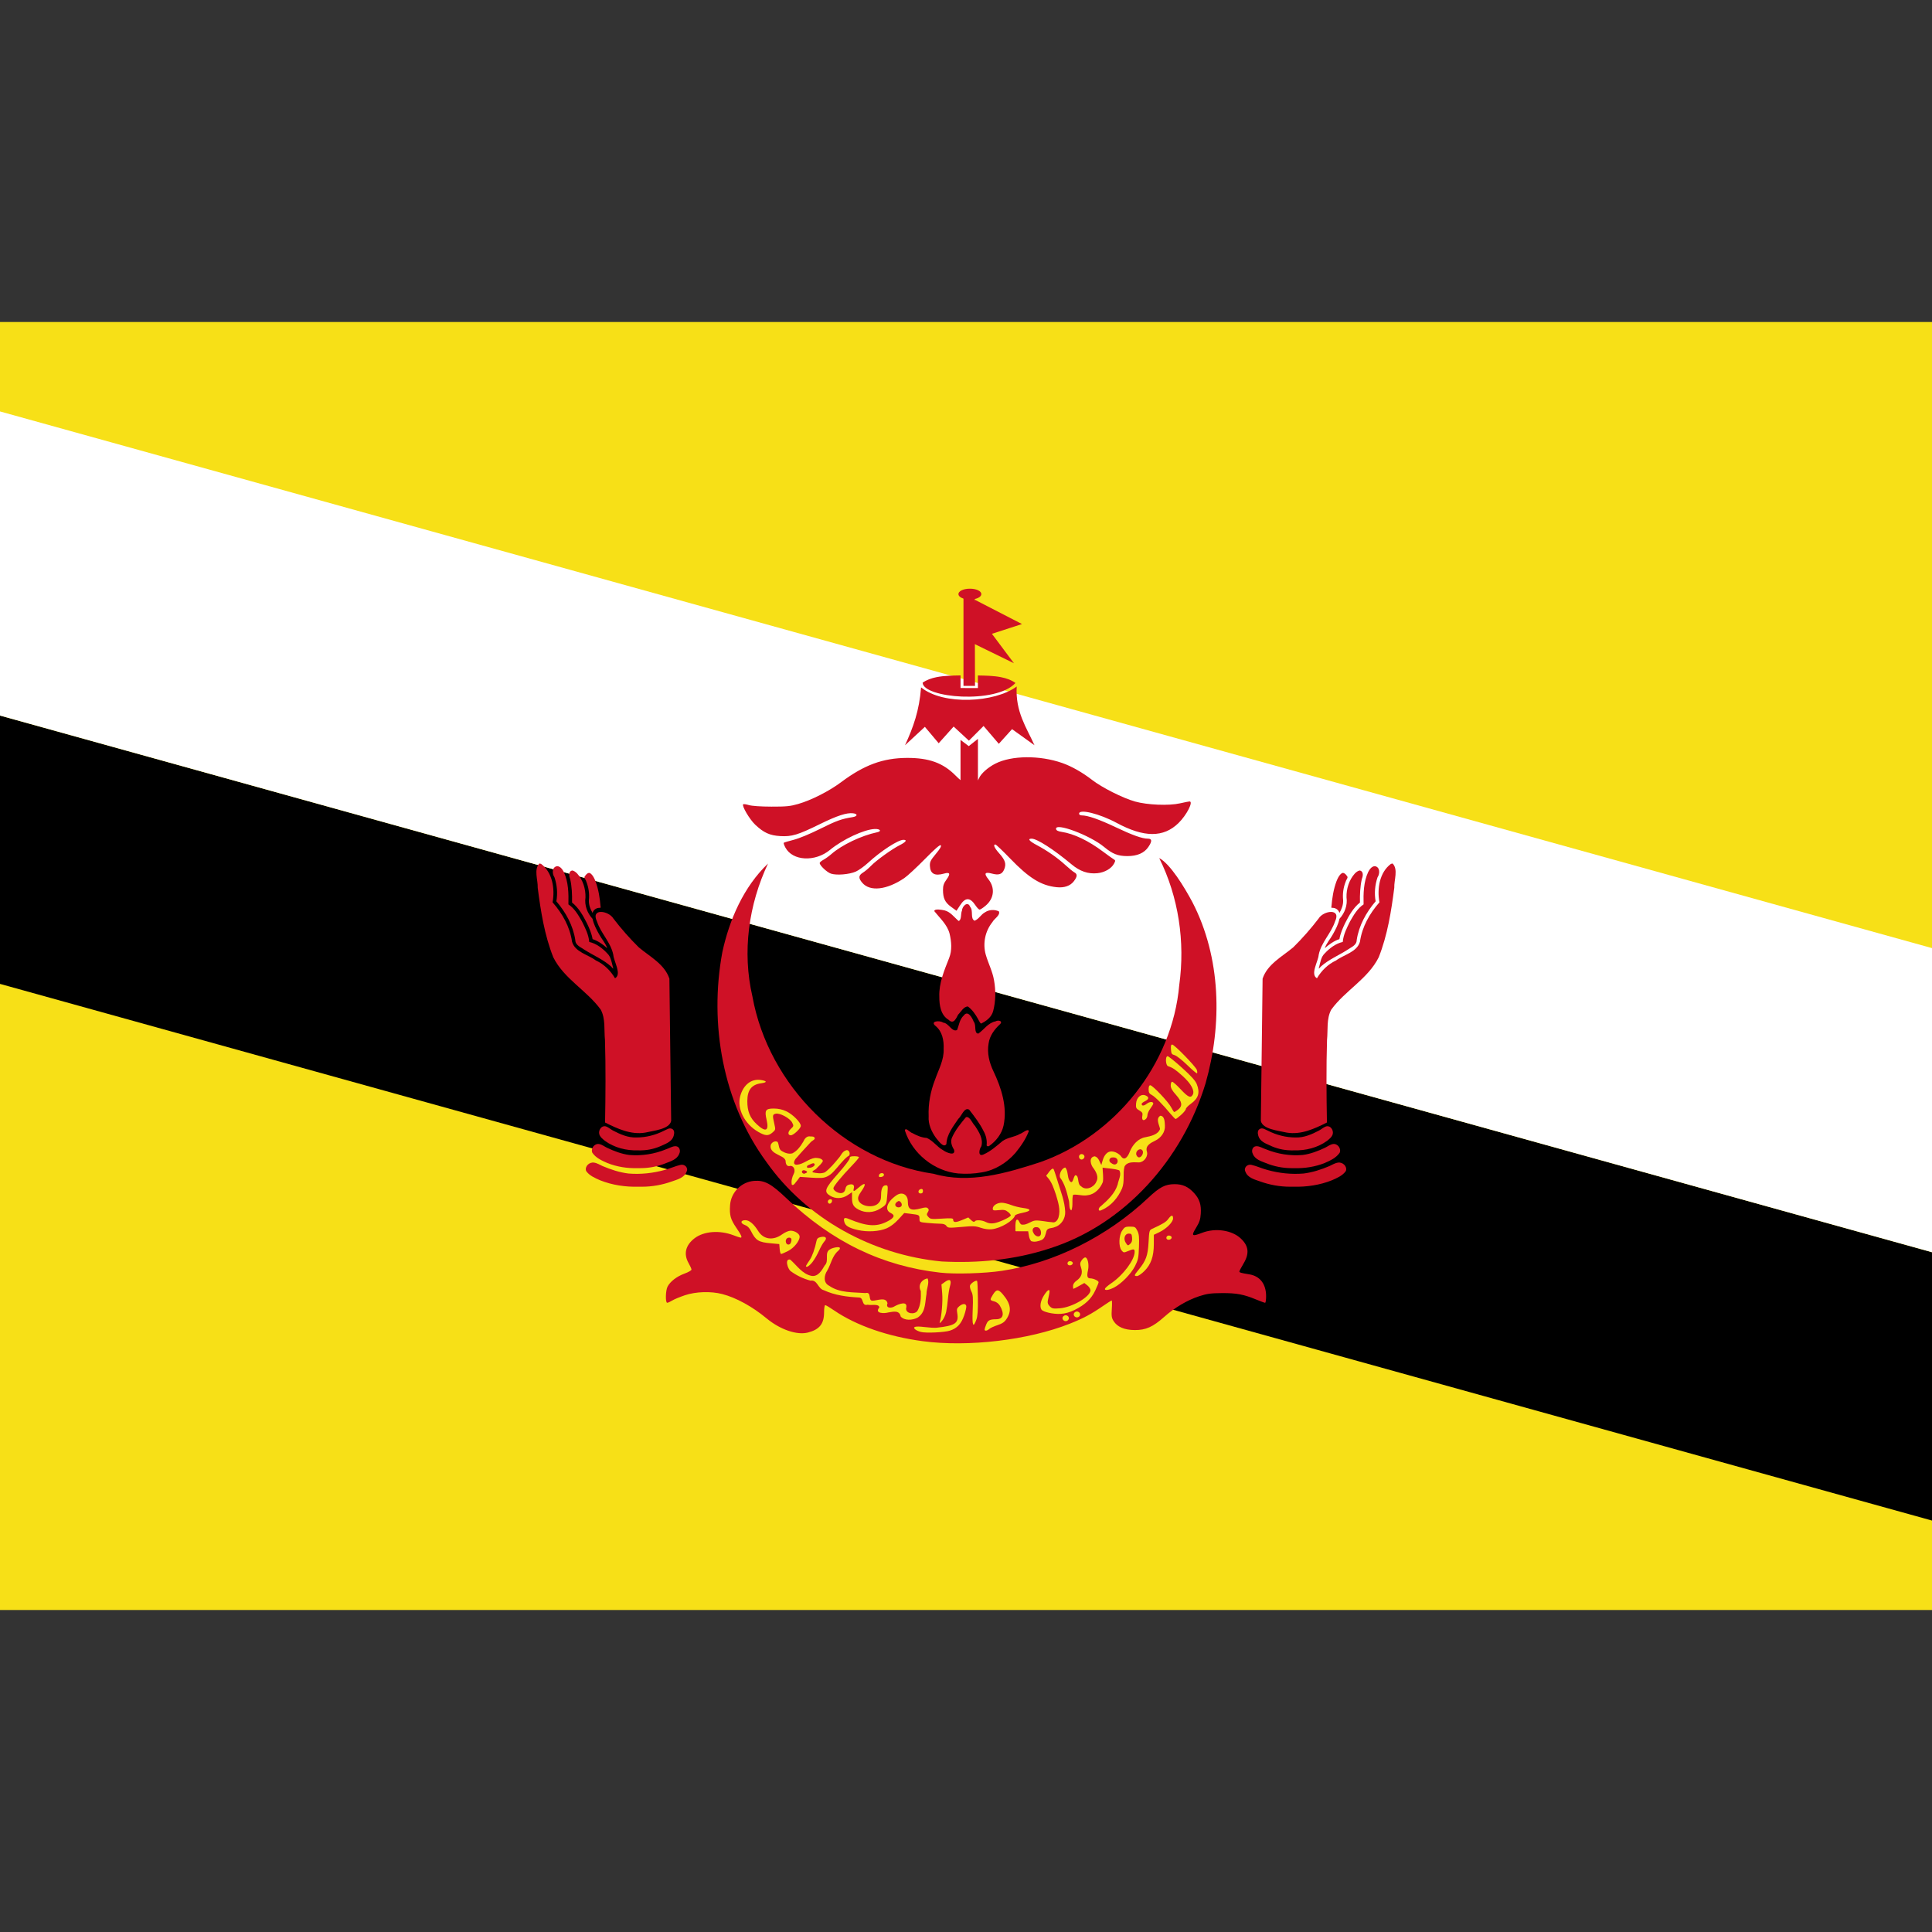 <?xml version="1.0" encoding="utf-8"?>
<!-- Generator: Adobe Illustrator 27.5.0, SVG Export Plug-In . SVG Version: 6.00 Build 0)  -->
<svg version="1.1" id="レイヤー_1" xmlns="http://www.w3.org/2000/svg" xmlns:xlink="http://www.w3.org/1999/xlink" x="0px"
	 y="0px" viewBox="0 0 600 600" enable-background="new 0 0 600 600" xml:space="preserve">
<rect x="0" y="0" width="600" height="600" fill="#333333" stroke="none"/>
<rect y="100" fill="#F7E017" width="600" height="400"/>
<path d="M0,222.222v83.333l600,166.667v-83.333L0,222.222z"/>
<polygon fill="#FFFFFF" points="0,127.778 0,222.222 600,388.889 600,294.444 "/>
<g>
	<path fill="#CF1126" d="M286.522,416.511c-10.756-1.428-20.617-4.85-27.467-9.539
		c-1.328-0.911-2.578-1.656-2.772-1.656c-0.2,0-0.361,1.011-0.361,2.261
		c0,3.539-1.422,5.322-5,6.25c-3.422,0.889-8.644-0.906-12.878-4.417
		c-4.383-3.639-9.444-6.417-13.728-7.528c-3.528-0.922-8.211-0.772-11.594,0.361
		c-1.572,0.528-3.361,1.272-3.983,1.656c-0.617,0.383-1.311,0.694-1.533,0.694
		c-0.6,0-0.517-3.806,0.111-5.022c0.828-1.594,2.867-3.167,5.244-4.033
		c1.2-0.439,2.183-1,2.183-1.25s-0.406-1.167-0.9-2.028
		c-1.611-2.822-0.95-5.556,1.861-7.706c2.878-2.2,7.75-2.578,12.056-0.939
		c1.083,0.411,2.094,0.75,2.244,0.75c0.567,0,0.222-0.794-1.339-3.067
		c-1.8-2.633-2.156-3.933-1.933-7.067c0.289-3.967,3.522-7.211,7.483-7.5
		c3.233-0.233,5.244,0.856,10.017,5.4c14.25,13.589,29.744,21.078,47.817,23.106
		c4.561,0.511,13.739,0.239,19.122-0.572c16.261-2.45,32.644-10.628,45.439-22.678
		c3.544-3.339,5.25-4.222,8.156-4.233c2.528-0.011,4.3,0.806,6.111,2.806
		c1.65,1.833,2.211,3.572,2.033,6.356c-0.117,1.783-0.406,2.661-1.467,4.389
		c-1.567,2.55-1.3,2.783,1.8,1.583c4.189-1.633,9.35-0.878,12.133,1.767
		c2.45,2.328,2.683,4.656,0.778,7.811c-0.694,1.156-1.261,2.239-1.261,2.411
		c0,0.317,0.528,0.467,3.072,0.878c3.328,0.533,5.233,3.006,5.233,6.783
		c0,1.133-0.139,2.056-0.311,2.056c-0.167,0-1.428-0.461-2.8-1.028
		c-3.878-1.6-6.083-2.011-10.617-1.983c-3.45,0.022-4.639,0.183-7.044,0.967
		c-3.683,1.206-7.622,3.528-10.833,6.389c-3.539,3.156-5.767,4.15-9.211,4.122
		c-3.2-0.033-5.389-0.961-6.544-2.789c-0.617-0.978-0.706-1.572-0.556-3.783
		c0.1-1.439,0.078-2.617-0.039-2.617c-0.122,0-1.367,0.789-2.772,1.761
		c-3.689,2.533-6.039,3.789-10.261,5.461c-12.878,5.094-31.461,7.3-45.689,5.417V416.511z"
		/>
	<path fill="#CF1126" d="M292.411,391.761c-21.433-2.057-41.941-13.221-54.411-30.921
		c-13.539-18.464-17.806-42.843-13.673-65.133c2.196-10.148,6.627-20.303,14.191-27.53
		c-6.028,12.779-8.064,27.427-4.85,41.272c4.994,27.641,28.353,51.039,56.3,55.087
		c11.056,3.201,22.493-0.18,33.053-3.607c23.297-8.211,41.044-30.324,43.209-55.044
		c1.854-13.377-0.2-27.286-6.226-39.398c3.435,1.816,7.771,8.937,10.327,13.726
		c8.891,17.224,9.297,37.864,4.063,56.244c-7.1,23.387-24.981,43.877-48.617,51.323
		c-10.727,3.505-22.134,4.573-33.366,3.982L292.411,391.761z"/>
	<path fill="#CF1126" d="M184.456,361.056c-1.405-0.22-2.953,1.162-2.424,2.61
		c1.013,1.463,2.758,2.178,4.332,2.878c3.773,1.512,7.877,2.101,11.928,2.003
		c-1.396-0.003,0.479,0.014,1.001-0c3.208,0.009,6.398-0.569,9.413-1.656
		c1.677-0.59,3.813-1.125,4.501-2.979c0.671-1.208-0.545-2.415-1.77-2.173
		c-1.706,0.373-3.302,1.147-4.994,1.588c-3.651,1.03-7.497,1.428-11.279,1.118
		c-2.766-0.338-5.447-1.222-8.006-2.302c-0.887-0.391-1.72-0.962-2.703-1.085H184.456z"/>
	<path fill="#CF1126" d="M186.017,355.289c-1.42-0.211-2.643,1.423-2.051,2.726
		c1.092,1.582,2.926,2.425,4.642,3.166c2.984,1.194,6.224,1.693,9.431,1.597
		c-1.218-0.003,0.418,0.014,0.87-0c2.726,0.003,5.438-0.536,7.958-1.573
		c1.541-0.599,3.427-1.18,4.069-2.876c0.498-0.932,0.118-2.287-1.055-2.36
		c-1.072-0.053-1.996,0.629-2.988,0.935c-3.603,1.49-7.568,2.121-11.452,1.786
		c-2.42-0.311-4.733-1.204-6.928-2.24c-0.825-0.398-1.567-1.02-2.495-1.162
		L186.017,355.289z"/>
	<path fill="#CF1126" d="M187.933,349.761c-1.217-0.146-2.054,1.227-1.849,2.323
		c0.182,0.963,1.046,1.61,1.76,2.2c2.961,2.165,6.713,3.087,10.348,2.967
		c-1.412-0.005,1.894,0.023,0.886-0.004c2.302-0.009,4.577-0.573,6.648-1.569
		c1.383-0.601,3.006-1.298,3.472-2.876c0.223-0.735,0.362-1.793-0.467-2.206
		c-0.869-0.486-1.732,0.261-2.522,0.564c-2.661,1.354-5.625,2.107-8.615,2.093
		c-2.584,0.087-5.019-0.999-7.26-2.171c-0.813-0.414-1.484-1.135-2.401-1.322
		L187.933,349.761z"/>
	<path fill="#CF1126" d="M167.517,268.167c-1.81,1.811-0.428,5.151-0.526,7.524
		c0.938,7.31,2.103,14.713,4.832,21.594c3.342,6.723,10.439,10.318,14.741,16.26
		c1.538,2.864,0.992,6.308,1.316,9.441c0.254,8.537,0.176,17.079,0.026,25.617
		c3.855,1.934,8.041,3.881,12.476,3.137c2.628-0.628,7.507-1.018,8.053-3.635
		c-0.212-14.722-0.35-29.45-0.546-44.17c-1.495-4.51-6.084-6.844-9.516-9.73
		c-2.833-2.792-5.469-5.797-7.882-8.944c-1.457-2.454-7.149-3.338-5.09,0.931
		c1.208,3.697,4.289,6.45,5.061,10.334c0.169,2.129,2.71,6.044,0.541,7.286
		c-1.38-2.345-3.379-4.342-5.934-5.532c-2.462-1.836-6.533-2.6-7.422-5.843
		c-0.652-4.6-3.008-8.768-6.048-12.214c0.783-4.132,0.003-9.298-3.569-11.939
		l-0.512-0.118h-0L167.517,268.167z"/>
	<path fill="#CF1126" d="M173.022,268.994c-1.646,0.266-1.59,2.363-0.828,3.466
		c0.81,2.382,1.031,4.969,0.592,7.449c2.926,3.426,5.193,7.524,5.876,12.022
		c0.017,1.691,1.796,2.251,2.949,3.086c2.706,1.723,5.749,2.973,8.159,5.129
		c0.507,0.542,0.89,1.126,0.531,0.019c-0.376-1.415-0.569-2.976-1.678-4.047
		c-1.519-1.633-3.417-3.09-5.629-3.589c-0.184-2.286-1.273-4.385-2.279-6.407
		c-1.115-1.933-2.279-4.004-4.189-5.257c0.077-3.388,0.021-6.942-1.436-10.068
		c-0.428-0.803-1.057-1.757-2.066-1.805L173.022,268.994z"/>
	<path fill="#CF1126" d="M177.628,270.344c-1.147,0.34-0.927,1.755-0.564,2.62
		c0.549,2.398,0.635,4.874,0.591,7.324c2.106,1.667,3.424,4.083,4.623,6.437
		c0.752,1.572,1.465,3.195,1.753,4.925c1.709,0.566,3.204,1.637,4.539,2.821
		c-0.529-1.601-1.709-2.841-2.502-4.302c-0.862-1.521-1.685-3.106-2.05-4.829
		c-1.643-1.754-2.548-4.239-2.189-6.64c0.074-2.653-0.783-5.395-2.559-7.395
		c-0.447-0.44-0.981-0.927-1.641-0.961L177.628,270.344z"/>
	<path fill="#CF1126" d="M182.867,271.094c-0.624,0.11-1.003,0.703-1.337,1.187
		c-0.129,0.485,0.465,1.006,0.56,1.533c0.729,1.829,1.005,3.835,0.787,5.792
		c-0.048,1.39,0.449,2.748,1.158,3.925c0.204-0.868,1.009-1.492,1.881-1.578
		c0.317-0.056,0.784,0.105,0.599-0.379c-0.222-2.658-0.627-5.332-1.556-7.844
		c-0.36-0.897-0.769-1.841-1.546-2.456c-0.158-0.112-0.346-0.208-0.546-0.181
		L182.867,271.094z"/>
	<path fill="#CF1126" d="M415.544,361.056c1.405-0.22,2.953,1.162,2.424,2.61
		c-1.013,1.463-2.758,2.178-4.332,2.878c-3.773,1.512-7.877,2.101-11.928,2.003
		c1.396-0.003-0.479,0.014-1.001-0c-3.208,0.009-6.398-0.569-9.413-1.656
		c-1.677-0.59-3.813-1.125-4.5-2.979c-0.671-1.208,0.544-2.415,1.77-2.173
		c1.706,0.373,3.302,1.147,4.994,1.588c3.651,1.03,7.497,1.428,11.279,1.118
		c2.766-0.338,5.447-1.222,8.006-2.302c0.887-0.391,1.72-0.962,2.703-1.085H415.544z"/>
	<path fill="#CF1126" d="M413.983,355.289c1.42-0.211,2.643,1.423,2.051,2.726
		c-1.092,1.582-2.926,2.425-4.642,3.166c-2.984,1.194-6.224,1.693-9.431,1.597
		c1.218-0.003-0.418,0.014-0.87-0c-2.726,0.003-5.438-0.536-7.958-1.573
		c-1.541-0.599-3.427-1.18-4.069-2.876c-0.498-0.932-0.118-2.287,1.055-2.36
		c1.072-0.053,1.996,0.629,2.988,0.935c3.603,1.49,7.568,2.121,11.452,1.786
		c2.42-0.311,4.733-1.204,6.928-2.24c0.825-0.398,1.567-1.02,2.495-1.162
		L413.983,355.289z"/>
	<path fill="#CF1126" d="M412.067,349.761c1.217-0.146,2.054,1.227,1.849,2.323
		c-0.182,0.963-1.046,1.61-1.76,2.2c-2.961,2.165-6.713,3.087-10.348,2.967
		c1.412-0.005-1.894,0.023-0.886-0.004c-2.302-0.009-4.577-0.573-6.648-1.569
		c-1.383-0.601-3.006-1.298-3.472-2.876c-0.223-0.735-0.362-1.793,0.467-2.206
		c0.869-0.486,1.732,0.261,2.522,0.564c2.661,1.354,5.625,2.107,8.615,2.093
		c2.584,0.087,5.019-0.999,7.26-2.171c0.813-0.414,1.484-1.135,2.401-1.322L412.067,349.761
		z"/>
	<path fill="#CF1126" d="M432.483,268.167c1.81,1.811,0.428,5.151,0.526,7.524
		c-0.938,7.31-2.103,14.713-4.832,21.594c-3.342,6.723-10.439,10.318-14.741,16.26
		c-1.538,2.864-0.992,6.308-1.316,9.441c-0.254,8.537-0.176,17.079-0.026,25.617
		c-3.855,1.934-8.041,3.881-12.476,3.137c-2.628-0.628-7.507-1.018-8.053-3.635
		c0.212-14.722,0.35-29.45,0.546-44.17c1.495-4.51,6.084-6.844,9.516-9.73
		c2.833-2.792,5.469-5.797,7.882-8.944c1.457-2.454,7.149-3.338,5.09,0.931
		c-1.208,3.697-4.289,6.45-5.061,10.334c-0.169,2.129-2.71,6.044-0.541,7.286
		c1.38-2.345,3.379-4.342,5.934-5.532c2.462-1.836,6.533-2.6,7.422-5.843
		c0.652-4.6,3.008-8.768,6.048-12.214c-0.783-4.132-0.003-9.298,3.569-11.939
		l0.512-0.118h0L432.483,268.167z"/>
	<path fill="#CF1126" d="M426.978,268.994c1.646,0.266,1.59,2.363,0.828,3.466
		c-0.81,2.382-1.031,4.969-0.592,7.449c-2.926,3.426-5.193,7.524-5.876,12.022
		c-0.017,1.691-1.796,2.251-2.949,3.086c-2.706,1.723-5.749,2.973-8.159,5.129
		c-0.507,0.542-0.89,1.126-0.531,0.019c0.376-1.415,0.57-2.976,1.678-4.047
		c1.519-1.633,3.417-3.09,5.629-3.589c0.184-2.286,1.273-4.385,2.279-6.407
		c1.115-1.933,2.279-4.004,4.189-5.257c-0.077-3.388-0.021-6.942,1.436-10.068
		c0.428-0.803,1.057-1.757,2.066-1.805L426.978,268.994z"/>
	<path fill="#CF1126" d="M422.372,270.344c1.147,0.34,0.927,1.755,0.564,2.62
		c-0.549,2.398-0.635,4.874-0.591,7.324c-2.106,1.667-3.424,4.083-4.623,6.437
		c-0.752,1.572-1.465,3.195-1.753,4.925c-1.709,0.566-3.204,1.637-4.539,2.821
		c0.529-1.601,1.709-2.841,2.502-4.302c0.862-1.521,1.685-3.106,2.05-4.829
		c1.643-1.754,2.548-4.239,2.189-6.64c-0.074-2.653,0.783-5.395,2.559-7.395
		c0.447-0.44,0.981-0.927,1.641-0.961L422.372,270.344z"/>
	<path fill="#CF1126" d="M417.133,271.094c0.624,0.11,1.003,0.703,1.337,1.187
		c0.129,0.485-0.465,1.006-0.56,1.533c-0.729,1.829-1.005,3.835-0.787,5.792
		c0.048,1.39-0.449,2.748-1.158,3.925c-0.204-0.868-1.009-1.492-1.881-1.578
		c-0.317-0.056-0.784,0.105-0.599-0.379c0.222-2.658,0.627-5.332,1.556-7.844
		c0.36-0.897,0.769-1.841,1.546-2.456c0.158-0.112,0.346-0.208,0.546-0.181
		L417.133,271.094z"/>
	<path fill="#CF1126" d="M297.594,364.433c-7.496-0.714-14.259-6.178-16.572-13.333
		c0.125-1.233,1.659,0.69,2.384,0.819c1.361,0.756,2.833,1.378,4.401,1.474
		c1.976,0.849,3.198,2.797,5.084,3.813c0.876,0.682,3.975,2.023,3.399-0.147
		c-0.726-1.133-1.225-2.569-0.6-3.867c1.051-2.306,2.668-4.313,4.295-6.237
		c1.196-0.4,1.997,1.959,2.852,2.754c1.184,1.821,2.611,4.044,1.915,6.307
		c-0.678,0.838-1.123,3.36,0.689,2.512c2.234-0.983,4.064-2.634,5.917-4.176
		c1.621-1.132,3.697-1.212,5.396-2.206c0.788-0.2,2.428-1.775,2.77-0.901
		c-0.931,2.493-2.49,4.726-4.157,6.784c-2.699,3.083-6.351,5.403-10.437,6.057
		c-2.414,0.442-4.892,0.535-7.337,0.349L297.594,364.433z"/>
	<path fill="#CF1126" d="M306.406,355.678c0.165-1.504-0.178-3.041-0.946-4.408
		c-1.179-2.403-2.845-4.537-4.47-6.645c-1.532-0.897-2.382,2.032-3.4,2.873
		c-1.587,2.376-3.58,4.809-3.676,7.798c-0.893,1.39-2.558-1.134-3.276-1.964
		c-1.371-1.939-2.409-4.234-2.239-6.659c-0.162-3.909,0.587-7.801,2.011-11.434
		c1.075-3.101,2.82-6.114,2.642-9.503c0.125-2.55-0.393-5.366-2.459-7.081
		c-1.966-1.542,1.273-1.871,2.302-1.071c1.76,0.118,2.712,3.027,4.321,2.307
		c0.641-1.519,0.768-3.332,2.089-4.516c1.297-1.776,2.652,0.753,3.095,1.938
		c0.915,1.04-0.052,3.615,1.434,3.682c1.781-1.249,3.051-3.346,5.329-3.803
		c0.924-0.527,2.502-0.07,1.284,0.992c-1.685,1.58-3.126,3.556-3.433,5.906
		c-0.515,2.949,0.222,5.939,1.507,8.594c2.47,5.217,4.381,11.109,3.131,16.913
		c-0.58,2.58-2.332,4.803-4.462,6.301c-0.269,0.163-0.694,0.151-0.785-0.219
		L306.406,355.678z"/>
	<path fill="#CF1126" d="M303.739,316.461c-0.809-1.458-1.791-2.895-3.152-3.886
		c-1.323-0.003-2.139,1.666-3.038,2.54c-0.63,1.172-1.395,3.133-2.947,1.6
		c-2.469-1.44-2.906-4.597-2.89-7.199c-0.155-4.217,1.543-8.152,3.051-11.993
		c0.96-2.404,0.723-5.111,0.138-7.574c-0.737-2.829-3.008-4.791-4.756-6.997
		c0.119-0.854,2.353-0.387,3.193-0.225c1.866,0.473,2.981,2.125,4.372,3.292
		c0.99-0.3,0.586-2.3,1.047-3.241c0.034-1.323,1.796-3.068,2.523-1.173
		c1.088,1.204-0.035,3.591,1.371,4.341c1.34-0.496,2.001-1.96,3.259-2.622
		c1.239-0.845,2.988-0.939,4.321-0.276c0.469,1.229-1.467,2.253-2.028,3.321
		c-2.251,2.781-3.042,6.617-2.078,10.062c0.764,2.703,2.119,5.225,2.586,8.019
		c0.563,3.14,0.544,6.438-0.269,9.533c-0.486,1.879-2.112,3.133-3.792,3.914
		c-0.414-0.386-0.633-0.952-0.913-1.435L303.739,316.461z"/>
	<path fill="#CF1126" d="M295.339,281.606c-1.867-1.367-2.483-2.672-2.483-5.256
		c0-1.322,0.244-2.039,1.117-3.239c1.283-1.778,1.05-2.339-0.767-1.817
		c-2.922,0.839-4.317,0.072-4.417-2.417c-0.044-1.217,0.211-1.733,1.85-3.7
		c1.311-1.578,1.789-2.406,1.528-2.667c-0.256-0.256-1.806,1.089-4.989,4.328
		c-2.539,2.583-5.394,5.222-6.344,5.867c-5.467,3.689-10.689,4.261-13.072,1.422
		c-1.222-1.45-1.156-2.267,0.256-3.144c0.65-0.4,1.744-1.322,2.439-2.05
		c1.639-1.706,6.522-5.228,8.944-6.45c1.967-0.994,2.433-1.667,1.156-1.667
		c-1.656,0-6.967,3.456-10.994,7.156c-1.183,1.094-2.889,2.311-3.783,2.706
		c-2.011,0.889-5.961,1.217-7.717,0.639c-1.239-0.411-3.5-2.544-3.5-3.306
		c0-0.2,0.517-0.644,1.144-0.983c0.628-0.333,1.756-1.15,2.5-1.8
		c3.222-2.828,9.328-5.739,14.172-6.756c1.539-0.322,0.972-1.1-0.744-1.022
		c-3.328,0.144-9.933,3.239-13.878,6.494c-4.622,3.811-11.594,3.45-13.839-0.717
		c-0.389-0.717-0.617-1.389-0.506-1.494c0.106-0.106,1.478-0.517,3.05-0.917
		c1.7-0.428,5.067-1.822,8.283-3.428c5.061-2.522,6.561-3.061,10.044-3.622
		c1.567-0.25,1.65-1.017,0.128-1.194c-1.961-0.233-4.967,0.75-10.278,3.361
		c-6.822,3.356-8.733,3.933-12.328,3.722c-3.278-0.2-5.128-1.039-7.789-3.556
		c-1.739-1.65-4.206-5.839-3.722-6.322c0.117-0.117,0.917,0,1.778,0.25
		c0.956,0.283,3.694,0.472,6.994,0.478c4.617,0.011,5.844-0.111,8.306-0.822
		c4.117-1.189,9.589-3.972,13.333-6.767c7.161-5.356,13-7.506,20.444-7.539
		c6.872-0.028,11.244,1.561,15.117,5.489c1.311,1.328,2.428,2.189,2.611,2.006
		c0.172-0.172,0.361-2.494,0.417-5.161c0,0,2.022-0.194,2.45,0.372
		c0,4.328,0.05,4.667,0.678,4.667c0.411,0,0.85-0.422,1.122-1.078
		c0.589-1.417,2.767-3.356,5.094-4.533c5.028-2.55,13.728-2.628,20.717-0.189
		c2.944,1.033,6.211,2.878,9.322,5.278c3.122,2.4,9.506,5.611,13.278,6.683
		c3.817,1.083,10.544,1.356,13.994,0.572c1.422-0.322,2.756-0.589,2.967-0.589
		c1.272,0-0.894,4.239-3.439,6.722c-4.65,4.544-10.7,4.522-19.211-0.067
		c-5.306-2.856-11.65-4.417-11.65-2.861c0,0.322,0.333,0.539,0.828,0.539
		c1.844,0,5.406,1.239,10.372,3.594c5.372,2.556,8.389,3.633,10.178,3.633
		c1.3,0,1.339,0.806,0.128,2.583c-1.283,1.894-3.461,2.833-6.539,2.828
		c-2.939-0.011-4.572-0.656-7.2-2.839c-4.394-3.656-15.344-7.733-14.922-5.556
		c0.083,0.433,0.611,0.7,1.739,0.872c3.811,0.583,8.283,2.717,12.861,6.144
		c1.411,1.061,2.878,2.106,3.25,2.328c0.628,0.367,0.639,0.478,0.144,1.406
		c-0.822,1.533-2.894,2.722-5.139,2.956c-2.906,0.3-5.433-0.567-8.05-2.756
		c-5.522-4.622-10.728-7.967-12.394-7.967c-1.361,0-0.75,0.75,1.65,2.022
		c3.156,1.672,6.4,3.933,8.789,6.128c1.128,1.044,2.4,2.078,2.822,2.306
		c1,0.533,0.961,1.317-0.139,2.756c-1.122,1.467-2.978,2.111-5.383,1.856
		c-4.8-0.506-8.544-2.822-14.428-8.928c-2.3-2.383-4.35-4.333-4.561-4.333
		c-0.783,0-0.322,1.061,1.194,2.761c1.878,2.1,2.239,3.283,1.528,4.989
		c-0.628,1.511-1.672,1.861-3.817,1.283c-2.194-0.594-2.539-0.056-1.1,1.733
		c2.144,2.672,1.828,5.944-0.8,8.194c-0.817,0.694-1.672,1.267-1.906,1.267
		c-0.228,0-0.806-0.594-1.289-1.322c-1.689-2.567-3.172-2.55-4.817,0.044
		c-0.572,0.906-1.056,1.639-1.072,1.633c-0.022-0.006-0.794-0.561-1.711-1.239
		L295.339,281.606z"/>
	<path fill="#CF1126" d="M303.706,229.461l-2.85,2.256l-2.556-1.928v15.411l5.406,0.067V229.461z"/>
	<path fill="#CF1126" d="M286.05,213.472c-0.567,7.283-2.417,12.367-4.989,17.972l6.167-5.717
		l4.289,5.094l4.644-5.183l4.739,4.378l4.556-4.556l4.733,5.539l4.111-4.556l6.967,5
		c-2.528-5.606-5.95-10.356-5.522-18.244c-6.75,5.017-22.789,5.922-29.694,0.272V213.472z"/>
	<path fill="#CF1126" d="M298.306,209.756c-2.478,0.044-5.089,0.078-7.439,0.539
		c-1.628,0.322-3.106,0.85-4.339,1.722c0.2,4.739,22.778,6.717,28.833,0.089
		c-1.272-0.928-2.828-1.478-4.539-1.811c-2.261-0.439-4.761-0.483-7.133-0.522
		c0,1.3,0.011,2.606,0.011,3.911l-5.394-0.017v-3.911V209.756z"/>
	<path fill="#CF1126" d="M302.722,185.539l-3.506,0.028V213l3.578,0.017L302.722,185.539z"/>
	<path fill="#CF1126" d="M302.717,186.244l-1.339,13.133l13.511,6.6l-6.839-9.144l9.339-3.028
		L302.717,186.244z"/>
	<path fill="#CF1126" d="M301.211,182.822c-2.05,0-3.567,0.767-3.567,1.678
		c0,0.911,1.517,1.683,3.567,1.683c2.05,0,3.556-0.772,3.556-1.683
		C304.767,183.589,303.261,182.822,301.211,182.822z"/>
	<path fill="#F7E017" d="M295.028,413.233c2.217-0.733,3.478-2.078,4.383-4.667
		c0.45-1.289,0.756-2.628,0.678-2.978c-0.189-0.828-1.144-0.783-2.2,0.094
		c-0.722,0.606-0.811,0.911-0.606,2.144c0.528,3.111-0.578,3.883-6.467,4.517
		c-0.583,0.061-2.272-0.039-3.761-0.222c-2.8-0.35-3.8-0.072-2.783,0.772
		c0.306,0.256,1.083,0.6,1.728,0.761c1.572,0.406,7.344,0.133,9.028-0.422
		L295.028,413.233z"/>
	<path fill="#F7E017" d="M307.233,412.717c0.333-0.306,1.478-0.833,2.544-1.178
		c1.422-0.456,2.156-0.944,2.756-1.839c1.728-2.572,1.406-4.789-1.133-7.778
		c-1.378-1.622-1.989-1.578-3.089,0.222c-0.95,1.556-0.928,1.656,0.439,2.011
		c0.717,0.183,1.406,0.711,1.783,1.361c1.489,2.578,1.05,4.172-1.156,4.189
		c-2,0.017-2.55,0.3-3.089,1.594c-0.283,0.672-0.511,1.389-0.511,1.594
		c0,0.544,0.756,0.45,1.456-0.178H307.233z"/>
	<path fill="#F7E017" d="M303.228,409.806c0.378-1.022,0.511-2.861,0.467-6.611
		c-0.028-2.856-0.139-5.278-0.25-5.389c-0.333-0.333-1.978,0.728-2.194,1.411
		c-0.111,0.356,0.072,1.178,0.406,1.822c0.511,0.994,0.578,1.922,0.422,5.817
		c-0.2,4.922,0.122,5.75,1.15,2.95V409.806z"/>
	<path fill="#F7E017" d="M293.828,407.461c0.2-0.917,0.456-2.794,0.572-4.167
		c0.117-1.372,0.4-3.106,0.622-3.856c0.567-1.922-0.006-2.428-1.522-1.35l-1.128,0.806
		l0.233,2.761c0.217,2.489-0.178,7.128-0.75,8.928c-0.156,0.478,0.067,0.356,0.694-0.378
		C293.056,409.617,293.633,408.378,293.828,407.461z"/>
	<path fill="#F7E017" d="M285.489,408.8c2.029-1.697,1.795-4.595,2.244-6.956
		c-0.046-1.569,1.002-3.451,0.325-4.824c-1.896,0.347-3.064,2.142-2.094,3.93
		c0.081,2.077,0.007,4.338-1.06,6.174c-0.872,1.201-3.634,0.902-3.507-0.8
		c0.693-2.559-2.373-1.314-3.57-0.643c-0.925,0.644-2.879,0.692-2.2-0.921
		c-0.448-2.148-3.211-0.804-4.712-0.814c-1.418-0.026-0.117-2.873-2.152-2.373
		c-3.781-0.298-7.955,0.033-11.228-2.251c-1.916-0.921-1.632-3.225-0.634-4.716
		c1.191-2.036,1.531-4.583,3.422-6.163c1.872-1.795-1.765-1.037-2.584-0.432
		c-1.823,0.998-0.129,3.568-1.622,4.994c-0.872,1.478-2.02,3.52-4.039,3.239
		c-2.911-0.55-4.589-3.258-6.676-5.073c-1.788-0.357-0.783,2.901,0.14,3.586
		c1.827,1.368,3.961,2.364,6.162,2.955c2.191-0.35,2.262,2.519,4.136,2.969
		c3.437,1.602,7.268,2.081,11.018,2.277c1.473,0.123,0.644,2.746,2.581,2.228
		c1.082,0.281,3.527-0.403,3.649,0.854c-1.64,1.948,1.574,1.904,2.764,1.556
		c1.523-0.233,3.47-0.815,3.873,1.274c1.272,1.341,3.607,1.143,5.155,0.376
		c0.218-0.126,0.422-0.275,0.608-0.445L285.489,408.8z"/>
	<path fill="#F7E017" d="M252.289,391.983c0.617-0.783,1.539-2.367,2.05-3.522
		c0.506-1.161,1.267-2.478,1.683-2.928c0.978-1.056,0.433-1.706-1.144-1.356
		c-0.833,0.183-1.172,0.489-1.311,1.211c-0.472,2.356-1.328,4.767-2.089,5.889
		c-1.378,2.033-1.411,2.117-0.844,2.117c0.294,0,1.039-0.633,1.656-1.411V391.983z"/>
	<path fill="#F7E017" d="M231.478,378.939c-1.556,0-1.622,0.983-0.106,1.511
		c0.733,0.256,1.356,0.872,1.856,1.878c1.478,2.939,2.344,3.461,6.267,3.8l2.517,0.228
		l0.122,1.528c0.061,0.844,0.261,1.544,0.456,1.544c0.194,0,1.167-0.422,2.15-0.922
		c1.844-0.933,3.594-3.111,3.594-4.461c0-0.883-1.472-1.839-2.811-1.839
		c-0.594,0-1.728,0.478-2.622,1.128c-2.8,2.028-5.794,1.617-7.433-1.022
		c-1.344-2.178-2.75-3.372-3.989-3.372L231.478,378.939z M245.067,384.356
		c0.744,0,0.928,0.55,0.522,1.6c-0.278,0.722-1.183,0.744-1.456,0.033
		c-0.322-0.839,0.128-1.633,0.933-1.633V384.356z"/>
	<path fill="#F7E017" d="M350.467,380.939c-1.017,0.039-1.317,0.261-1.961,1.217
		c-1.056,1.567-1.161,4.961-0.189,6.161c0.606,0.744,0.694,0.761,1.978,0.228
		c1.789-0.75,2.089-0.722,2.083,0.239c-0.011,2.456-3.533,7.189-7.222,9.706
		c-0.994,0.678-1.883,1.433-1.978,1.683c-0.267,0.7,1.1,0.544,2.778-0.311
		c2.289-1.167,5.294-4.233,6.528-6.65c0.978-1.928,1.117-2.583,1.233-5.956
		c0.106-3.106,0.022-4.017-0.506-5.05c-0.589-1.161-0.778-1.267-2.256-1.267
		c-0.178,0-0.339-0.006-0.489,0L350.467,380.939z M350.589,383.106
		c0.767,0,0.9,0.172,0.989,1.272c0.078,0.911-0.083,1.467-0.589,1.922
		c-0.689,0.622-0.744,0.617-1.356-0.311C348.778,384.678,349.306,383.106,350.589,383.106
		L350.589,383.106z"/>
	<path fill="#F7E017" d="M333.722,406.817c3.25-1.6,5.167-3.4,6.4-6.006
		c0.583-1.239,1.061-2.406,1.061-2.606c0-0.45-1.6-1.194-2.561-1.194
		c-0.956,0-1.15-0.661-0.739-2.489c0.4-1.783-0.083-4.017-0.867-4.017
		c-0.283,0-0.783,0.417-1.117,0.922c-0.511,0.783-0.539,1.117-0.161,2.256
		c0.556,1.689,0.117,2.95-1.394,4.028c-0.717,0.511-1.111,1.1-1.111,1.672
		c0,0.483,0.061,0.878,0.133,0.878c0.078,0,0.867-0.411,1.756-0.906l1.622-0.906l0.956,0.75
		c0.522,0.411,0.956,1.083,0.956,1.494c0,1.978-5.639,5.3-9.511,5.611
		c-2.061,0.167-2.411,0.094-3.128-0.617c-0.583-0.583-0.75-1.072-0.606-1.761
		c0.111-0.528,0.311-1.489,0.444-2.133c0.356-1.722-0.383-1.489-1.661,0.522
		c-1.05,1.661-1.361,3.433-0.772,4.367c0.483,0.761,3.694,1.489,5.967,1.35
		c1.428-0.083,2.839-0.483,4.333-1.217L333.722,406.817z"/>
	<path fill="#F7E017" d="M355.411,394.717c2.044-2.039,2.911-4.522,2.922-8.361l0.006-2.883
		l1.689-0.8c2.194-1.044,4.272-3.122,4.272-4.278c0-1.189-0.528-1.128-1.483,0.167
		c-0.694,0.939-1.622,1.506-5.017,3.067c-0.856,0.394-0.911,0.606-1.106,4.194
		c-0.228,4.139-0.789,5.689-3.1,8.517c-1.417,1.722-1.467,1.95-0.483,1.95
		C353.517,396.289,354.55,395.583,355.411,394.717z"/>
	<path fill="#F7E017" d="M333.144,392.406c0.194-0.594-0.933-1.017-1.422-0.533
		c-0.206,0.206-0.261,0.561-0.122,0.789c0.322,0.517,1.344,0.344,1.544-0.256
		L333.144,392.406z"/>
	<path fill="#F7E017" d="M363.85,384.456c0.2-0.594-0.933-1.017-1.417-0.533
		c-0.211,0.211-0.267,0.567-0.128,0.794c0.322,0.517,1.344,0.344,1.544-0.261
		L363.85,384.456z"/>
	<path fill="#F7E017" d="M326.894,362.933c-0.794,0.378-1.206,1.236-1.758,1.89
		c-0.397,0.27-0.079,0.522,0.15,0.777c1.401,1.509,1.994,3.548,2.66,5.449
		c0.654,2.245,1.477,4.655,0.793,6.993c-0.269,0.896-0.974,1.823-2.026,1.526
		c-1.684-0.105-3.34-0.552-5.028-0.534c-1.503,0.078-2.664,1.446-4.201,1.297
		c-0.982,0.065-0.94-2.01-1.852-1.455c-0.452,1.082-0.229,2.289-0.283,3.433
		c0.17,0.164,0.647,0.021,0.933,0.069h3.025c0.214,1.045,0.187,2.242,0.938,3.073
		c1.05,0.373,2.231,0.051,3.229-0.357c1.07-0.498,1.213-1.784,1.515-2.786
		c0.321-1.077,1.732-0.795,2.564-1.217c2.036-0.594,3.37-2.711,3.251-4.793
		c-0.132-3.179-1.344-6.169-2.264-9.178c-0.463-1.326-0.784-2.708-1.321-4.003
		c-0.063-0.111-0.192-0.205-0.325-0.183L326.894,362.933z M321.856,381.111
		c1.131-0.074,1.623,1.316,1.383,2.238c-0.423,1.253-1.964,0.45-2.275-0.453
		c-0.572-0.806-0.219-1.891,0.892-1.785H321.856z"/>
	<path fill="#F7E017" d="M279.967,370.678c-0.506-0.011-1.072,0.178-1.633,0.572
		c-2.95,2.067-3.706,4.511-1.7,5.467c1.472,0.706,1.1,1.533-1.217,2.694
		c-3.317,1.656-6.244,1.45-11.806-0.85c-1.367-0.567-1.722-0.35-1.406,0.9
		c0.306,1.228,1.428,1.9,4.217,2.533c3,0.689,6.628,0.467,8.961-0.539
		c1.139-0.489,2.489-1.517,3.628-2.756l1.806-1.983l2.1,0.261
		c2.589,0.317,2.639,0.344,2.639,1.583c0,0.983,0.056,1.006,2.433,1.228
		c1.339,0.128,3.1,0.244,3.922,0.244c1.05,0.006,1.644,0.189,1.994,0.678
		c0.467,0.65,0.744,0.683,4.656,0.333c3.656-0.333,4.372-0.306,6.022,0.256
		c1.172,0.4,2.461,0.561,3.439,0.456c2.8-0.317,6.661-2.606,7.222-4.289
		c0.067-0.206,1.083-0.567,2.256-0.8c2.828-0.567,2.95-1.183,0.311-1.511
		c-1.144-0.144-2.861-0.561-3.817-0.939c-0.961-0.378-2.272-0.694-2.917-0.694
		c-1.422,0-2.761,0.889-2.761,1.806c0,0.6,0.211,0.661,1.894,0.489
		c1.583-0.161,2.044-0.072,2.878,0.589c0.55,0.433,0.917,0.944,0.8,1.128
		c-0.372,0.606-3.678,2.111-5.139,2.344c-0.978,0.156-1.767,0.05-2.533-0.344
		c-1.283-0.667-3.172-0.767-3.528-0.194c-0.15,0.25-0.556,0.089-1.111-0.433l-0.867-0.817
		l-1.961,0.817c-1.994,0.828-2.728,0.794-2.728-0.156c0-0.433-0.583-0.483-3.522-0.294
		c-3.239,0.211-3.578,0.156-4.183-0.522c-0.561-0.622-0.572-0.839-0.172-1.478
		c0.367-0.589,0.367-0.844,0.017-1.194c-0.35-0.35-0.806-0.344-2.083,0
		c-3.222,0.861-4.133,0.378-4.133-2.139c0-1.511-0.867-2.428-1.978-2.444H279.967z
		 M279.167,372.989c0.172,0,0.317,0.106,0.539,0.328c0.283,0.283,0.433,0.778,0.311,1.094
		c-0.289,0.75-1.656,0.722-1.944-0.033c-0.139-0.367,0.039-0.778,0.45-1.078
		c0.289-0.211,0.472-0.317,0.644-0.311H279.167z"/>
	<path fill="#F7E017" d="M273.389,375.333c1.961-1.244,1.917-1.15,2.2-4.606
		c0.194-2.439,0.161-2.622-0.5-2.622c-0.961,0-1.461,1.056-1.461,3.067
		c0,1.289-0.2,1.867-0.889,2.55c-1.633,1.633-5.689,0.889-6.2-1.139
		c-0.172-0.694,0.05-1.322,0.9-2.528c1.772-2.517,1.372-3.133-0.8-1.222
		c-1.494,1.306-1.761,1.344-1.478,0.217c0.261-1.039-0.283-1.45-1.5-1.144
		c-0.622,0.156-0.961,0.544-1.111,1.3c-0.144,0.739-0.483,1.15-1.072,1.294
		c-0.983,0.25-2.661-0.683-2.661-1.478c0-0.589,2.511-3.656,5.733-7
		c1.217-1.267,2.211-2.444,2.211-2.622c0-0.178-0.65-0.322-1.444-0.322
		c-1.161,0-1.444,0.128-1.444,0.667c0,0.367-1.622,2.494-3.611,4.733
		c-4.144,4.667-4.489,5.639-2.439,6.883c1.65,1.011,3.767,0.933,5.428-0.194l1.344-0.917
		v1.661c0,2.122,0.422,2.883,2.089,3.767c2.094,1.106,4.628,0.972,6.706-0.344H273.389z"/>
	<path fill="#F7E017" d="M360.367,346.494c-1.537,0.918-0.334,2.846-0.101,4.127
		c-0.628,1.748-2.873,2.219-4.51,2.543c-2.319,0.384-3.962,2.324-4.844,4.384
		c-0.478,1.338-1.631,3.414-2.888,1.376c-1.093-1.107-3.101-1.985-4.393-0.692
		c-0.982,0.935-1.23,2.309-1.596,3.557c-0.579-0.959-0.839-2.387-2.067-2.69
		c-1.96,0.276-1.251,2.747-0.33,3.766c0.838,1.188,1.642,2.754,0.821,4.165
		c-0.724,1.695-3.228,2.839-4.698,1.389c-1.373-0.725-0.455-3.314-1.808-3.456
		c-0.669,0.483-0.724,3.192-1.795,1.724c-0.773-1.255-0.363-2.974-1.308-4.102
		c-1.117,0.139-2.015,2.062-1.643,3.095c1.49,2.01,2.103,4.531,2.684,6.926
		c0.362,0.959-0.053,2.904,0.844,3.284c0.622-1.544,0.044-3.295,0.534-4.853
		c1.455-0.183,3.072,0.481,4.598,0.128c2.183-0.283,3.869-2.125,4.635-4.086
		c0.231-1.475-0.044-2.971-0.085-4.454c1.724,0.267,3.516,0.262,5.174,0.822
		c0.822,1.262-0.261,3.027-0.488,4.405c-0.866,2.807-3.065,4.844-5.203,6.721
		c-0.895,0.529-1.015,1.932,0.306,1.177c2.874-1.229,5.016-3.832,6.249-6.649
		c0.899-2.168,0.176-4.582,0.764-6.799c0.868-1.664,2.956-1.314,4.502-1.309
		c1.599-0.061,2.965-1.924,2.43-3.479c-0.509-1.804,1.399-2.673,2.703-3.317
		c1.729-0.872,3.055-2.644,2.921-4.643c-0.071-1.022-0.021-2.962-1.406-3.056
		L360.367,346.494z M354.238,356.911c1.852,0.492-0.335,4.029-1.319,1.788
		C352.616,357.844,353.336,356.88,354.238,356.911z M345.644,359.444
		c2.41-0.141,1.545,3.378-0.492,1.78C344.096,360.695,344.446,359.379,345.644,359.444z"/>
	<path fill="#F7E017" d="M258.389,373.044c0.067-0.35-0.111-0.6-0.428-0.6
		c-0.672,0-1.078,0.589-0.761,1.1C257.528,374.072,258.25,373.772,258.389,373.044
		L258.389,373.044z"/>
	<path fill="#F7E017" d="M286.633,369.889c0-0.517-0.194-0.711-0.628-0.628
		c-0.944,0.178-1.05,1.378-0.122,1.378C286.4,370.639,286.633,370.406,286.633,369.889z"/>
	<path fill="#F7E017" d="M251.683,352.933c-1.127-0.231-1.836,0.722-2.222,1.632
		c-0.843,1.417-1.872,2.866-3.385,3.616c-1.088,0.302-2.274-0.111-3.212-0.672
		c-1.119-0.557-0.865-1.903-1.345-2.834c-0.809-0.636-2.245,0.273-2.213,1.262
		c-0.09,1.326,1.151,2.091,2.18,2.604c0.875,0.536,2.143,0.834,2.493,1.918
		c-0.024,0.921,0.346,1.976,1.469,1.62c1.255-0.021,1.581,1.509,1.074,2.426
		c-0.516,1.034-0.865,2.245-0.618,3.397c0.6,0.505,1.213-0.85,1.647-1.237
		c0.295-0.394,0.59-0.787,0.886-1.181c2.221,0.12,4.441,0.404,6.667,0.325
		c1.584-0.029,2.932-1.006,3.939-2.153c1.424-1.489,2.594-3.239,4.221-4.523
		c1.158-0.283,0.536-2.463-0.674-1.833c-1.089,0.409-1.432,1.64-2.187,2.424
		c-1.286,1.557-2.598,3.137-4.219,4.357c-1.18,0.49-2.539,0.276-3.752-0
		c-0.506-0.442,1.005-0.803,1.216-1.294c0.696-0.695,1.521-1.354,1.924-2.267
		c-0.386-0.842-1.565-0.91-2.396-0.927c-2.048,0.246-3.611,1.965-5.679,2.126
		c-1.57,0.055-0.753-1.645-0.045-2.225c1.384-1.644,2.88-3.192,4.325-4.782
		c0.41-0.494,1.894-0.962,0.945-1.656c-0.332-0.119-0.691-0.119-1.039-0.125
		L251.683,352.933z M252.69,361.249c1.033,0.581-0.659,1.531-1.371,1.402
		c-0.935,0.28-0.951-0.673-0.121-0.863c0.467-0.243,0.96-0.496,1.492-0.539V361.249z
		 M249.513,363.42c0.588-0.011,1.819,0.553,0.663,0.915
		C249.371,364.959,248.461,363.699,249.513,363.42z"/>
	<path fill="#F7E017" d="M274.528,364.856c0-0.783-1.406-0.672-1.561,0.122
		c-0.1,0.511,0.061,0.633,0.717,0.539C274.15,365.45,274.528,365.156,274.528,364.856z"/>
	<path fill="#F7E017" d="M336.778,359.344c0.144-0.75-0.9-1.25-1.45-0.7
		s-0.044,1.594,0.7,1.45c0.344-0.067,0.683-0.406,0.75-0.75V359.344z"/>
	<path fill="#F7E017" d="M239.9,351.717c0.978-0.839,0.989-0.894,0.567-2.739
		c-0.6-2.583-0.561-2.861,0.422-3.106c1.244-0.317,4.406,1.378,5.106,2.733
		c0.544,1.05,0.528,1.122-0.394,1.978c-0.994,0.917-0.989,1.989,0.006,1.989
		c0.822,0,3.094-2.15,3.094-2.922c0-1.072-2.522-3.606-4.517-4.533
		c-1.233-0.578-2.467-0.844-3.894-0.85c-2.556,0-2.9,0.55-2.211,3.522
		c0.811,3.483-0.289,3.956-3.094,1.328c-2.083-1.95-2.906-3.978-2.894-7.172
		c0.006-3.428,1.317-5.122,4.272-5.522c1.961-0.261,1.911-0.722-0.106-1.022
		c-2.944-0.444-5.433,1.522-6.378,5.033c-1.05,3.894,1.356,8.639,5.611,11.083
		C237.717,352.794,238.606,352.833,239.9,351.717z"/>
	<path fill="#F7E017" d="M355.922,347.444c0.239-0.239,0.433-0.778,0.433-1.194
		s0.406-1.311,0.9-1.983c0.5-0.672,0.906-1.361,0.906-1.528
		c0-0.683-1.128-0.661-2.017,0.044c-0.911,0.711-1.594,0.728-1.594,0.033
		c0-0.172,0.433-0.528,0.967-0.789c1.322-0.644,1.433-1.283,0.317-1.794
		c-1.433-0.65-2.872,0.539-3.022,2.5c-0.094,1.311,0.011,1.539,1.022,2.133
		c0.922,0.544,1.094,0.833,0.939,1.611c-0.267,1.35,0.294,1.822,1.15,0.967
		L355.922,347.444z"/>
	<path fill="#F7E017" d="M366.828,346.211c0.8-0.717,1.45-1.533,1.45-1.806
		s0.689-0.994,1.533-1.6c2.394-1.722,2.922-3.461,1.85-6.133
		c-0.417-1.05-1.728-2.5-4.578-5.067c-2.189-1.978-4.206-3.594-4.467-3.594
		c-0.778,0-0.639,2.861,0.15,3.111c1.422,0.456,2.283,1.039,4.522,3.056
		c2.6,2.35,3.8,4.544,3.144,5.767c-0.628,1.183-1.461,0.817-3.756-1.644
		c-1.206-1.294-2.4-2.35-2.644-2.35c-0.267,0.006-0.456,0.472-0.456,1.128
		c0,0.822,0.439,1.606,1.628,2.928c1.939,2.156,2.128,3.45,0.672,4.594
		c-0.522,0.411-1.061,0.75-1.194,0.75c-0.128,0-0.556-0.644-0.944-1.428
		c-0.811-1.644-5.772-6.883-6.517-6.883c-0.339,0-0.506,0.422-0.506,1.256
		c0,1.006,0.2,1.361,1,1.772c0.983,0.511,3.417,2.961,5.861,5.917
		c0.7,0.844,1.389,1.528,1.539,1.533c0.144,0,0.917-0.589,1.711-1.306L366.828,346.211z"/>
	<path fill="#F7E017" d="M371.694,332.283c-0.322-1.039-6.978-7.889-7.661-7.889
		c-0.356,0-0.467,0.422-0.383,1.511c0.094,1.322,0.239,1.55,1.15,1.789
		c0.567,0.15,2.322,1.528,3.894,3.056c1.567,1.528,2.944,2.689,3.056,2.572
		c0.111-0.111,0.089-0.578-0.056-1.039H371.694z"/>
	<path fill="#F7E017" d="M331.944,409.383c0,0.501-0.443,0.907-0.989,0.907
		c-0.546,0-0.989-0.406-0.989-0.907s0.443-0.907,0.989-0.907
		C331.502,408.477,331.944,408.883,331.944,409.383z"/>
	<path fill="#F7E017" d="M335.439,408.217c0,0.501-0.443,0.907-0.989,0.907
		c-0.546,0-0.989-0.406-0.989-0.907s0.443-0.907,0.989-0.907
		C334.996,407.31,335.439,407.716,335.439,408.217z"/>
</g>
</svg>
